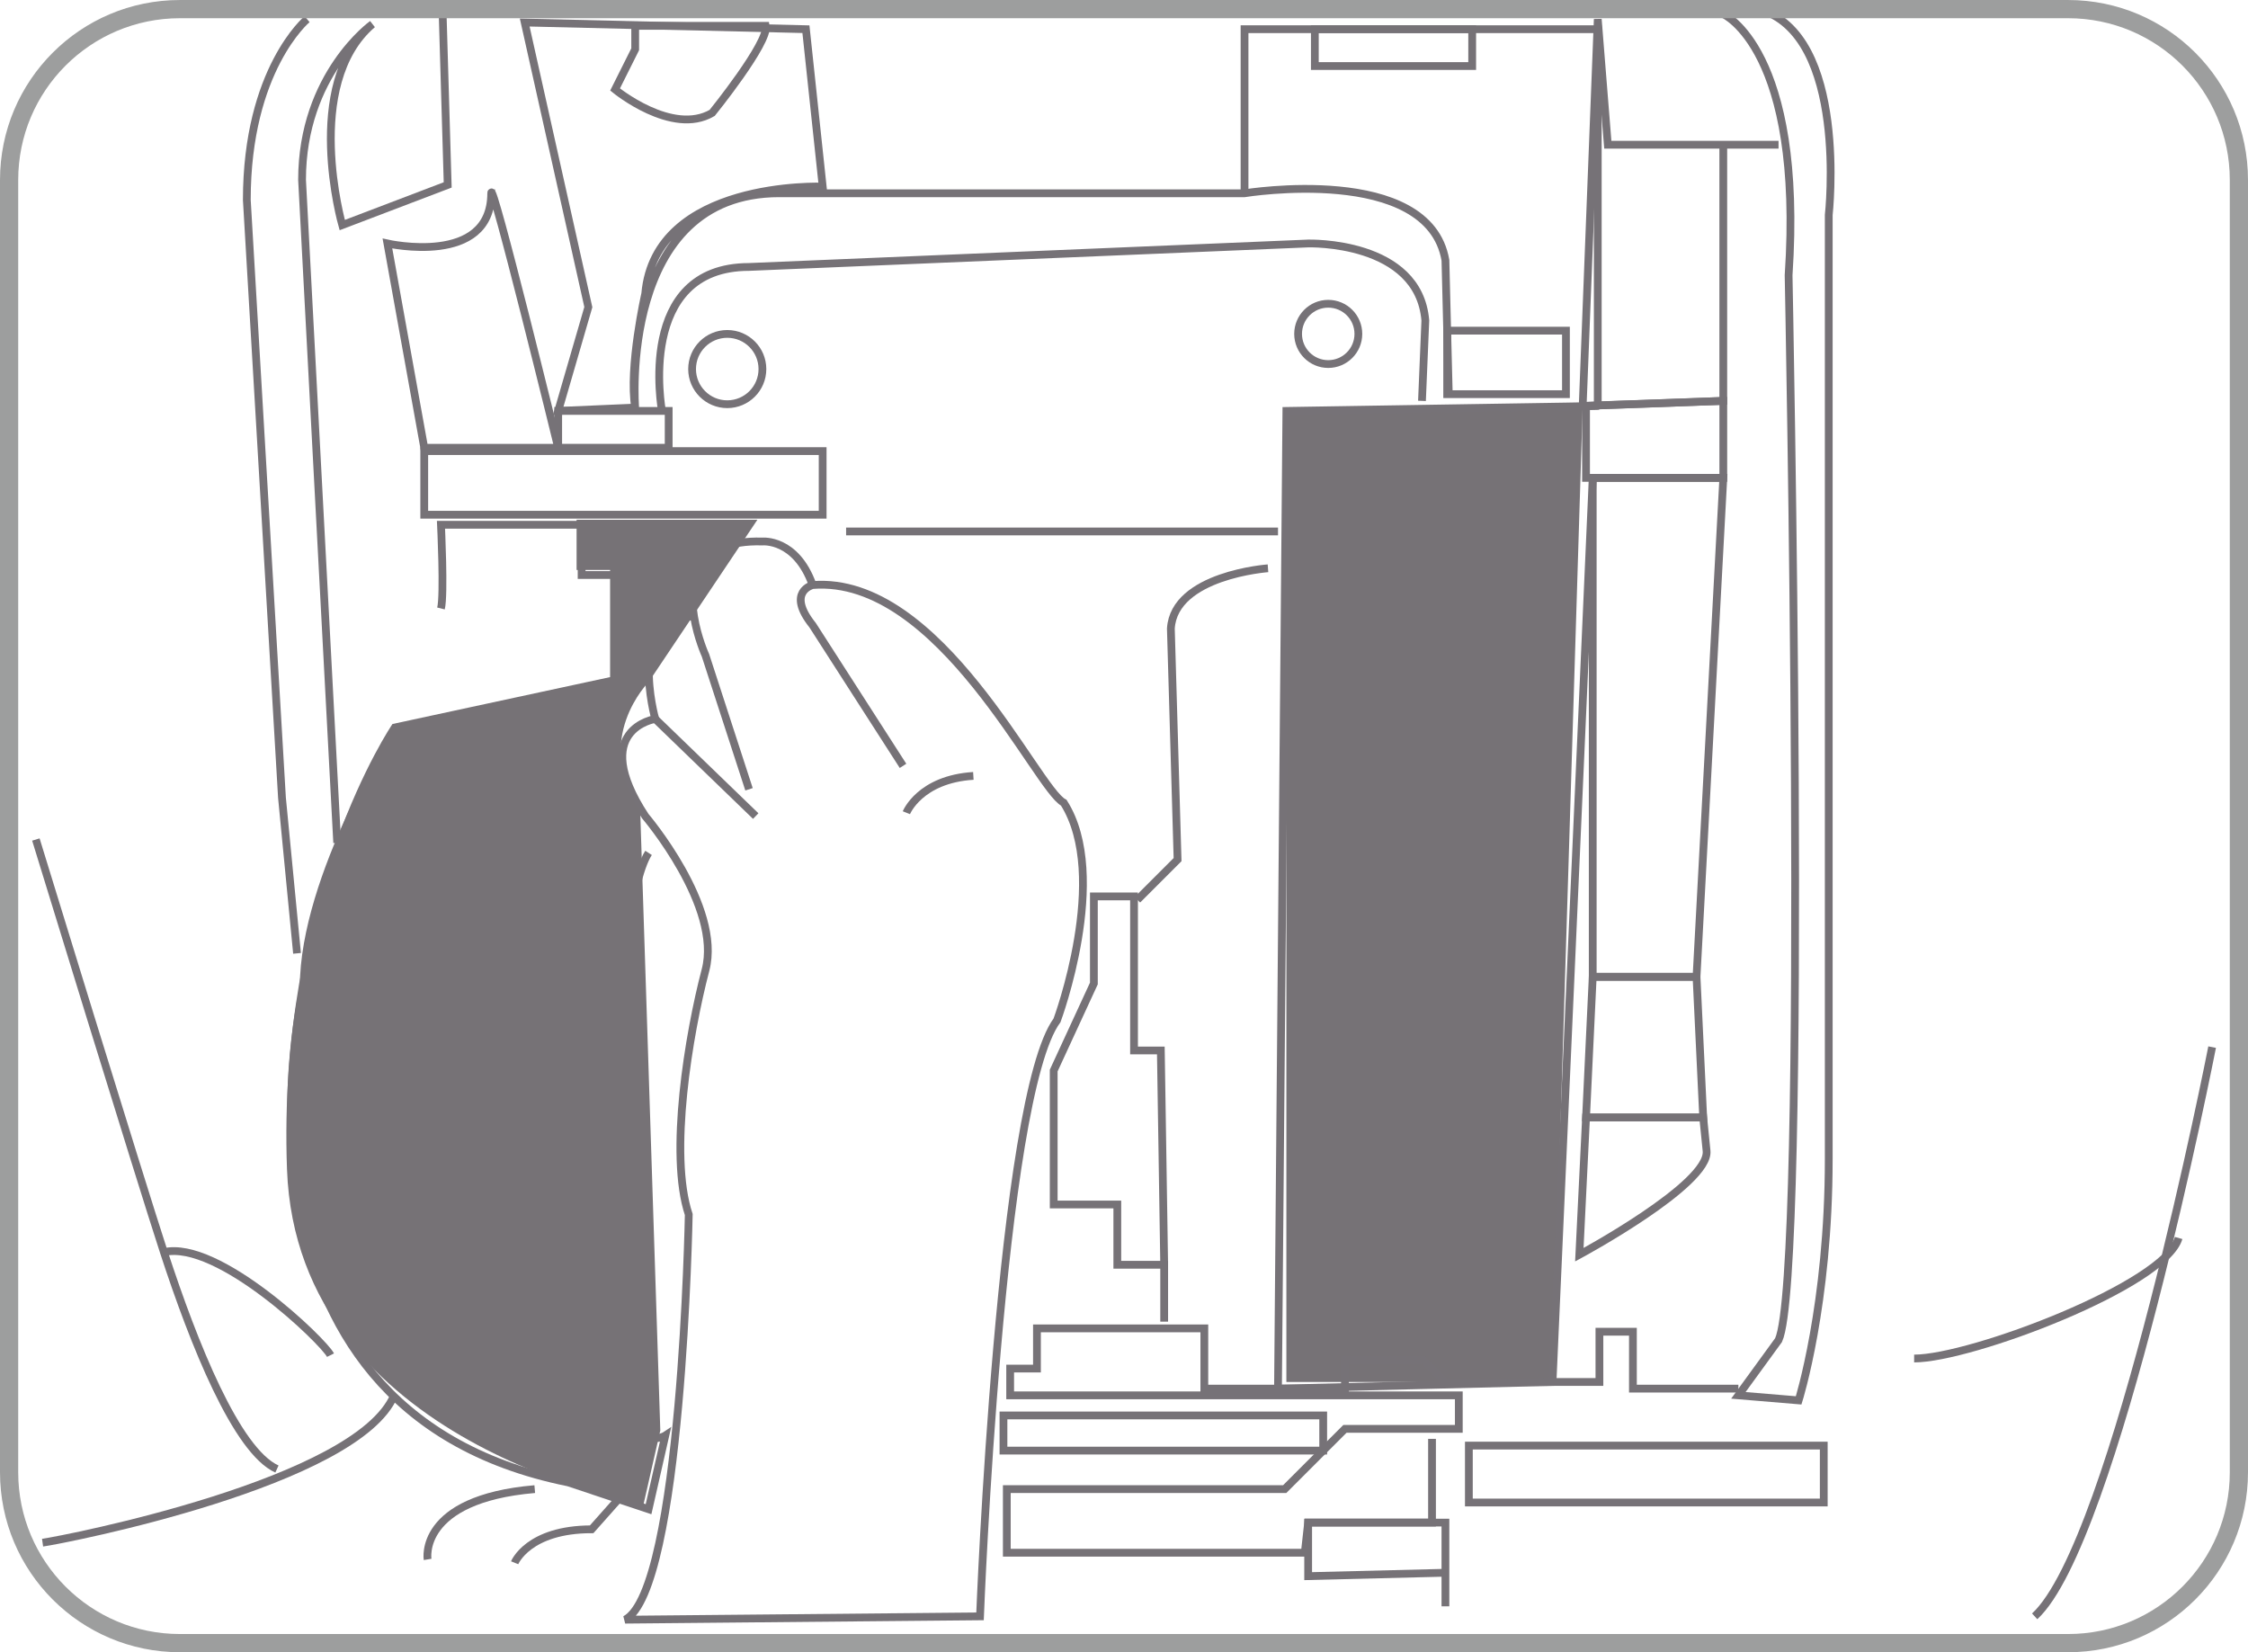<?xml version="1.0" encoding="UTF-8"?>
<!DOCTYPE svg PUBLIC "-//W3C//DTD SVG 1.1//EN" "http://www.w3.org/Graphics/SVG/1.1/DTD/svg11.dtd">
<!-- Creator: CorelDRAW 2018 (64-Bit) -->
<svg xmlns="http://www.w3.org/2000/svg" xml:space="preserve" width="28.36mm" height="20.842mm" version="1.1" style="shape-rendering:geometricPrecision; text-rendering:geometricPrecision; image-rendering:optimizeQuality; fill-rule:evenodd; clip-rule:evenodd"
viewBox="0 0 12722.12 9349.56"
 xmlns:xlink="http://www.w3.org/1999/xlink">
 <defs>
  <style type="text/css">
   <![CDATA[
    .str0 {stroke:#767277;stroke-width:44.01;stroke-miterlimit:4}
    .str1 {stroke:#9D9E9E;stroke-width:103.04;stroke-miterlimit:4}
    .fil1 {fill:none;fill-rule:nonzero}
    .fil0 {fill:#767276;fill-rule:nonzero}
   ]]>
  </style>
 </defs>
 <g id="Warstwa_x0020_1">
  <polygon class="fil0" points="8786.32,7820.11 7279.97,7820.11 7279.97,2325.29 8956.92,2296.8 "/>
  <path class="fil1 str0" d="M1737.87 108.38c0,0 -341.06,284.22 -341.06,1023.22l198.95 3382.16 85.23 880.98"/>
  <path class="fil1 str0" d="M9752.66 79.94c0,0 454.87,198.95 369.59,1477.91 0,0 113.58,5655.91 -56.88,6025.41l-227.34 312.57 341.02 28.49c0,0 170.37,-539.96 170.37,-1364.28l0 -5343.2c0,0 113.85,-1023.27 -397.76,-1165.38"/>
  <polyline class="fil1 str0" points="10065.33,818.89 9752.57,818.89 9099.03,818.89 9042.24,108.33 8956.92,2296.8 9752.57,2268.5 9752.57,818.89 "/>
  <path class="fil1 str0" d="M1908.33 4769.5l-198.9 -3751.66c0,-596.93 397.9,-880.98 397.9,-880.98 -397.9,341.02 -170.51,1136.72 -170.51,1136.72l596.8 -227.25 -28.49 -966.43"/>
  <polygon class="fil1 str0" points="9752.66,2268.41 9752.66,2704.21 8975.85,2704.21 8975.85,2296.89 "/>
  <polygon class="fil1 str0" points="9601.17,5527.43 9013.75,5527.43 9013.75,2704.21 9752.8,2704.21 "/>
  <polygon class="fil1 str0" points="8975.89,6323.22 9638.95,6323.22 9601.17,5527.39 9013.75,5527.39 "/>
  <path class="fil1 str0" d="M8937.9 7100.08c0,0 738.96,-397.85 720.07,-587.42l-19.02 -189.44 -663.05 0 -38 776.86z"/>
  <polyline class="fil1 str0" points="9838.03,7857.97 9241.18,7857.97 9241.18,7535.93 9051.61,7535.93 9051.61,7820.15 8786.45,7820.15 8179.96,7820.15 8056.92,7696.88 7611.56,7696.88 7611.56,7857.97 7232.69,7857.97 6815.68,7857.97 6815.68,7516.95 5868.45,7516.95 5868.45,7744.39 5716.82,7744.39 5716.82,7895.83 8255.82,7895.83 8255.82,8085.4 7611.56,8085.4 7488.42,8208.49 7270.55,8426.42 5697.85,8426.42 5697.85,8786.45 7384.26,8786.45 7403.15,8615.86 8104.2,8615.86 8104.2,8142.19 "/>
  <polyline class="fil1 str0" points="8180.1,9089.56 8180.1,8615.95 7403.24,8615.95 7403.24,8918.96 8161.12,8900.17 "/>
  <polygon class="fil1 str0" points="10321.2,8502.23 8312.75,8502.23 8312.75,8180.19 10321.2,8180.19 "/>
  <polygon class="fil1 str0" points="7488.38,8208.54 5678.92,8208.54 5678.92,8009.59 7488.38,8009.59 "/>
  <polyline class="fil1 str0" points="6588.47,7479 6588.47,7156.96 6323.22,7156.96 6323.22,6815.81 5963.23,6815.81 5963.23,6531.59 5963.23,6057.93 6190.58,5565.29 6190.58,5072.65 6417.87,5072.65 6417.87,5944.3 6569.5,5944.3 6588.47,7156.96 "/>
  <path class="fil1 str0" d="M7175.89 3215.78c0,0 -530.68,37.82 -549.65,341.06l38 1307.45 -227.39 227.25"/>
  <line class="fil1 str0" x1="4788.39" y1="3007.36" x2="7232.6" y2= "3007.36" />
  <path class="fil1 str0" d="M3746.28 2325.25c0,0 -151.67,-814.68 492.64,-814.68l3164.24 -132.78c0,0 625.37,-18.84 663.19,435.85l-18.98 454.82"/>
  <polygon class="fil1 str0" points="8862.17,2230.46 8190.06,2230.46 8190.06,1871.05 8862.17,1871.05 "/>
  <path class="fil1 str0" d="M7043.2 1093.65l0 -928.48 1999.03 0 0 2131.64c18.53,0 -53.96,1.3 -178.99,3.5 -450.56,7.45 -1583.19,24.99 -1583.19,24.99l-47.46 5532.63 1553.68 -37.82 227.48 -5115.94"/>
  <polygon class="fil1 str0" points="8331.54,373.67 7441.1,373.67 7441.1,165.26 8331.54,165.26 "/>
  <path class="fil1 str0" d="M3594.7 2306.31l-435.76 18.98 170.6 -587.42 -360.04 -1610.51 1591.49 37.82 94.83 890.62c0,0 -947.5,-37.95 -1004.25,606.26 0,0 -94.79,416.83 -56.88,644.26 0,0 -97.97,-1212.71 814.68,-1212.71l2633.83 0c0,0 1042.02,-170.42 1136.9,379.01l9.91 398.66 9.06 359.23"/>
  <path class="fil1 str0" d="M3594.7 278.89l-113.76 227.43c0,0 322.22,265.2 549.43,132.6 0,0 322.22,-397.85 303.24,-492.64l-738.91 0 0 132.6z"/>
  <path class="fil1 str0" d="M4314.77 2088.39c0,109.86 -89.13,198.95 -198.99,198.95 -109.9,0 -199.04,-89.09 -199.04,-198.95 0,-109.81 89.13,-198.9 199.04,-198.9 109.86,0 198.99,89.09 198.99,198.9z"/>
  <path class="fil1 str0" d="M7687.42 1889.44c0,94.16 -76.35,170.6 -170.6,170.6 -94.16,0 -170.46,-76.44 -170.46,-170.6 0,-94.16 76.3,-170.6 170.46,-170.6 94.25,0 170.6,76.44 170.6,170.6z"/>
  <polygon class="fil1 str0" points="4655.65,2912.67 2400.92,2912.67 2400.92,2552.63 4655.65,2552.63 "/>
  <polygon class="fil1 str0" points="3784.23,2533.66 3158.94,2533.66 3158.94,2325.25 3784.23,2325.25 "/>
  <path class="fil1 str0" d="M2779.93 1093.65c0,-107.17 379.01,1440.05 379.01,1440.05l-758.02 0 -208.37 -1155.83c0,0 587.38,132.6 587.38,-284.22z"/>
  <path class="fil1 str0" d="M2495.66 3443.17c18.98,-75.81 0,-473.66 0,-473.66l795.88 0 0 284.22 189.39 0 0 246.23 0 360.04 -1231.46 265.25c0,0 -530.63,833.83 -530.63,1459.07 0,0 -568.49,2387.37 1496.93,2804.2l454.6 151.62 94.83 -416.87c0,0 -284.27,189.44 -360.04,-795.84 0,0 56.79,-2178.96 265.2,-2501.14"/>
  <path class="fil1 str0" d="M5129.49 4598.95c0,0 75.77,-189.39 379.01,-208.41"/>
  <path class="fil1 str0" d="M3927.82 3489.01c-386.73,-10.9 -219.49,579.35 -219.49,579.35 0,0 -378.79,56.97 -56.75,549.61 0,0 435.76,511.48 341.02,871.51 -94.7,360.04 -208.41,1042.24 -94.7,1383.26 0,0 -37.95,2122.17 -359.99,2292.59l2008.36 -18.84c0,0 113.76,-2936.98 435.85,-3372.78 0,0 303.15,-814.68 38,-1231.5 -151.62,-75.81 -701.09,-1288.52 -1421.17,-1231.68 0,0 -151.58,38 0,227.39l511.52 795.88"/>
  <path class="fil1 str0" d="M4238.91 4466.35l-246.36 -757.89c0,0 -45.26,-99.05 -64.78,-219.49 -30.77,-191.14 3.23,-436.43 387,-424.72 0,0 189.44,-19.02 284.18,246.23"/>
  <line class="fil1 str0" x1="4276.82" y1="4617.92" x2="3708.33" y2= "4068.49" />
  <path class="fil1 str0" d="M2912.58 8843.24c0,0 75.77,-189.39 435.8,-189.39l151.58 -170.6"/>
  <path class="fil1 str0" d="M2419.9 8824.31c0,0 -56.84,-341.02 606.4,-397.85"/>
  <path class="fil1 str0" d="M240.94 8729.57c132.65,-18.98 1781.07,-341.02 1989.57,-833.65"/>
  <path class="fil1 str0" d="M203.03 4750.57c0,0 584.91,1907.7 724.51,2334.98 170.15,521.12 410.68,1123.12 639.77,1227.24"/>
  <path class="fil1 str0" d="M1870.47 7668.49c-37.86,-75.81 -635.47,-654.53 -942.88,-582.98"/>
  <path class="fil1 str0" d="M12519.09 5925.33c0,0 -549.52,2804.2 -1004.25,3221.03"/>
  <path class="fil1 str0" d="M10832.72 7687.46c322.17,0 1421.12,-416.83 1496.84,-682.07"/>
  <path class="fil1 str1" d="M11703.88 9298.02l-10685.63 0c-533.95,0 -966.7,-432.84 -966.7,-966.75l0 -7312.98c0,-533.91 432.75,-966.75 966.7,-966.75l10685.63 0c533.95,0 966.7,432.84 966.7,966.75l0 7312.98c0,533.91 -432.75,966.75 -966.7,966.75z"/>
  <path class="fil0" d="M3263.1 2941.06l1023.27 0 -615.91 918.93c0,0 -322.13,322.04 -47.37,729.54 274.76,407.36 0,0 0,0l113.76 3505.3 -94.79 416.83c0,0 -1961.17,-331.55 -2017.83,-1894.74 -56.97,-1563.23 596.8,-2519.98 596.8,-2519.98l1231.64 -265.43 0 -606.22 -189.57 0 0 -284.22z"/>
 </g>
</svg>
